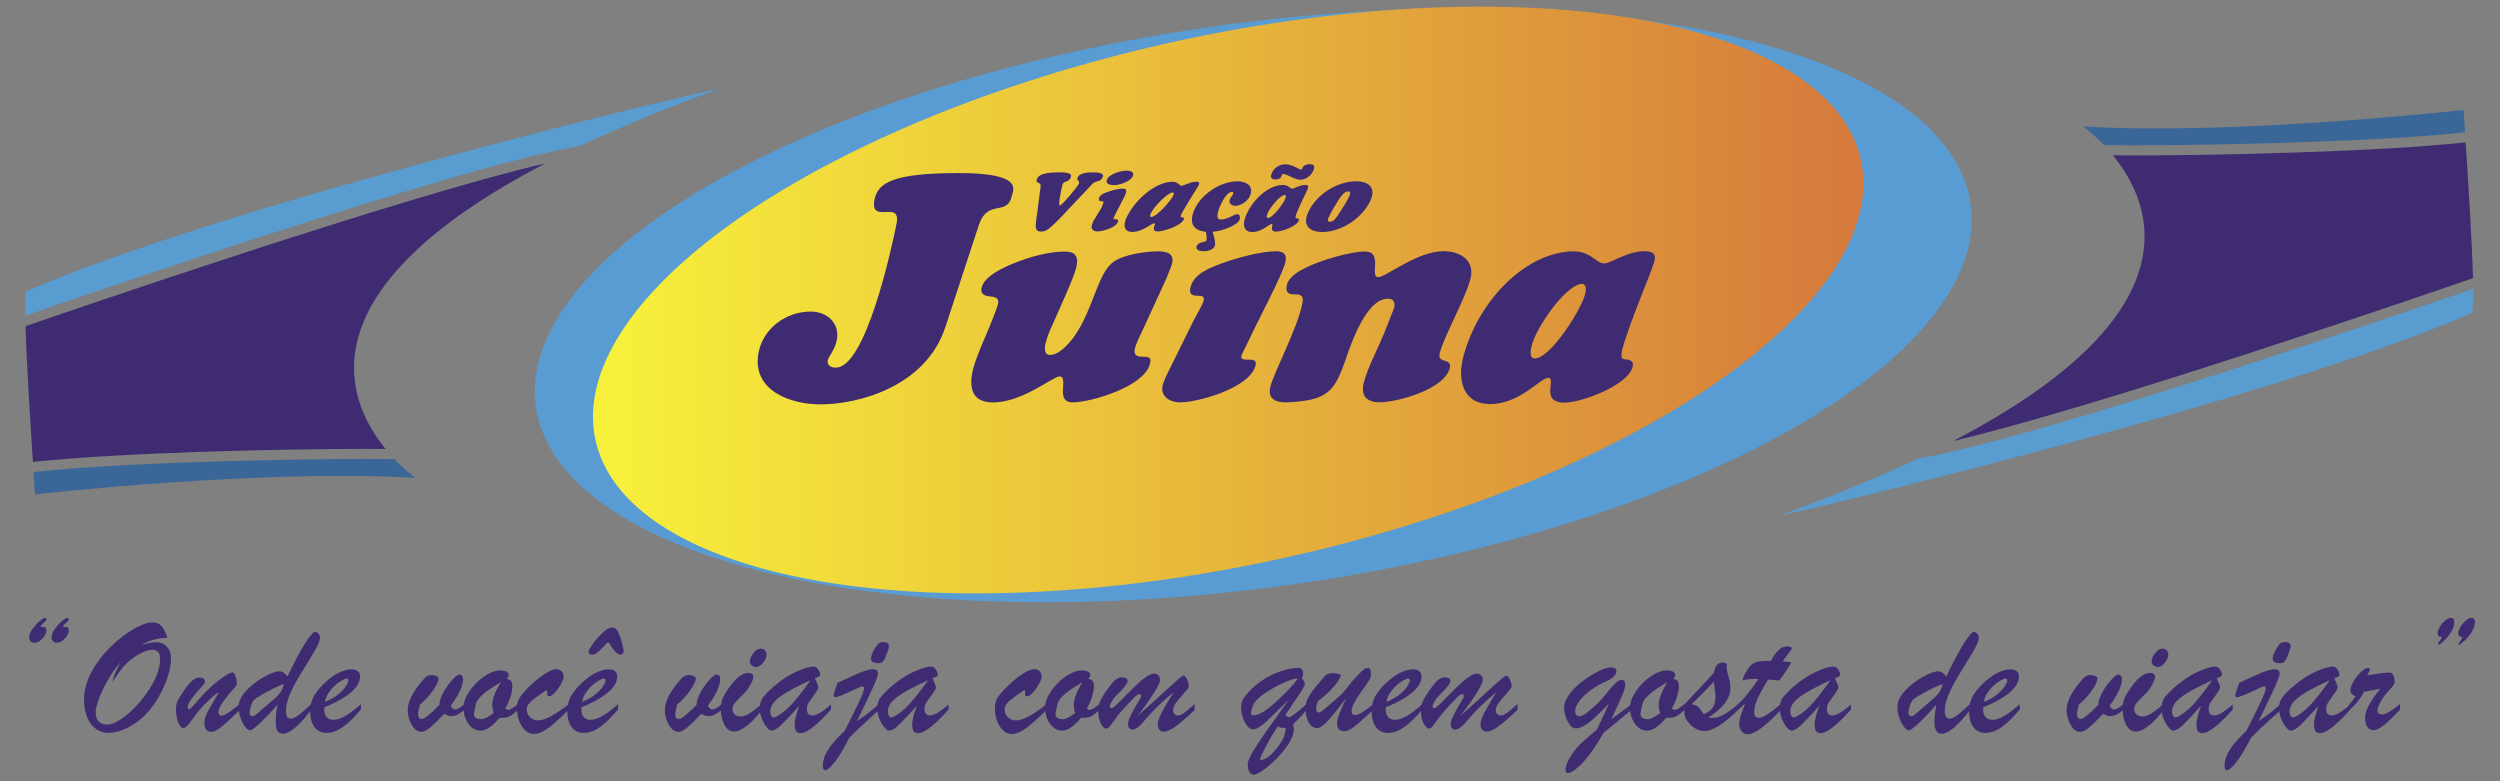 <svg xmlns="http://www.w3.org/2000/svg" id="Camada_1" viewBox="0 0 400 125"><rect x="0" y="0" width="400" height="125" fill="#808080" stroke="none"/><defs><linearGradient id="linear-gradient" x1="94.88" x2="298.14" y1="48" y2="48" gradientTransform="rotate(12.51 196.525 47.986)" gradientUnits="userSpaceOnUse"><stop offset="0" stop-color="#f8f23b"/><stop offset=".78" stop-color="#dd943b"/><stop offset="1" stop-color="#d5793c"/></linearGradient><style>.cls-2{fill:#3e2b71}.cls-4{fill:#589cd0}.cls-5{fill:#3b6698}</style></defs><ellipse cx="200.53" cy="48.86" rx="115.91" ry="45.08" style="fill:#589cd3" transform="rotate(-8.05 200.577 48.89)"/><ellipse cx="196.51" cy="48" rx="103.68" ry="42.22" style="fill:url(#linear-gradient)" transform="rotate(-12.51 196.53 47.994)"/><path d="M7.21 98.87c.15 0 .23.07.23.2s-.18.36-.55.68c-.26.26-.39.41-.39.47 0 .07.09.1.27.09.18-.01.33 0 .46.07.12.06.19.23.19.5 0 .37-.2.8-.61 1.26-.41.47-.85.7-1.34.7a.73.73 0 0 1-.58-.25.967.967 0 0 1-.21-.64c0-.37.16-.79.49-1.27.33-.48.7-.9 1.12-1.26.42-.36.73-.54.94-.54Zm3.6 0c.14 0 .21.07.21.2 0 .15-.18.38-.55.68-.25.25-.37.41-.37.47 0 .07.09.1.27.09.18-.01.33 0 .45.07.12.06.18.23.18.5 0 .37-.21.8-.62 1.26-.41.47-.85.7-1.32.7a.73.73 0 0 1-.58-.25c-.15-.17-.22-.38-.22-.64 0-.37.17-.79.5-1.28.33-.49.7-.91 1.12-1.26.42-.36.73-.54.94-.54Zm11.9 4.31c.24-.06.48-.12.73-.19.25-.06.5-.12.75-.16s.5-.07.74-.07c.52 0 .96.12 1.33.35.37.23.65.55.83.94.18.4.27.83.27 1.29 0 .72-.13 1.55-.39 2.48-.26.93-.64 1.88-1.13 2.84a17.7 17.7 0 0 1-1.73 2.73c-.9 1.16-1.98 2.09-3.25 2.8-1.26.71-2.42 1.06-3.47 1.06-.78 0-1.46-.21-2.05-.64-.59-.42-1.06-1.04-1.39-1.85-.33-.81-.5-1.76-.5-2.84 0-1.46.4-2.93 1.2-4.4.8-1.47 1.81-2.8 3.02-3.99 1.22-1.19 2.45-2.15 3.69-2.86 1.24-.72 2.25-1.08 3.02-1.08.63 0 1.12.19 1.46.58.34.39.66 1.02.95 1.88-.83.03-1.55.13-2.17.3-.62.17-1.25.44-1.91.8Zm-3.37 2.72c-.62.67-1.26 1.53-1.89 2.59s-1.15 2.09-1.55 3.11c-.39 1.02-.59 1.79-.59 2.33 0 1.33.62 1.99 1.86 1.99.87 0 1.98-.58 3.35-1.75s2.56-2.58 3.57-4.22c1.01-1.65 1.52-3.14 1.52-4.49 0-.99-.39-1.49-1.18-1.49-.61 0-1.35.24-2.22.72-.87.48-1.71 1.16-2.52 2.05-.29.32-.85 1.11-1.7 2.36.16-.84.61-1.9 1.34-3.2Zm17.98 4.37c-1.57 1.75-2.36 2.97-2.36 3.65 0 .38.16.58.47.58.26 0 .6-.14 1.01-.41.41-.27 1.06-.76 1.95-1.45v.92c-1.27 1.25-2.24 2.15-2.92 2.7s-1.23.83-1.66.83c-.73 0-1.1-.48-1.1-1.45 0-.29.04-.57.13-.84.09-.28.21-.56.37-.86.16-.3.39-.73.72-1.28.32-.56.69-1.19 1.11-1.89-.51.26-1.15.77-1.91 1.54-.5.48-.92.94-1.27 1.37-.35.43-.72.91-1.12 1.45-.4.53-.69.89-.87 1.07-.18.18-.37.27-.56.27-.29 0-.55-.3-.79-.9-.24-.6-.36-1.29-.36-2.09 0-.49.06-.87.17-1.15.11-.28.33-.67.66-1.18.62-.95 1.15-1.64 1.59-2.08.45-.44.87-.66 1.28-.66.29 0 .52.05.69.15.17.1.26.25.26.46 0 .09-.03.18-.08.28s-.11.19-.18.27c-.07.08-.21.24-.42.47-1.41 1.56-2.11 2.57-2.11 3.04 0 .26.08.39.25.39.11 0 .31-.17.62-.52.31-.34.7-.79 1.19-1.35s1.06-1.14 1.73-1.75c.66-.61 1.42-1.19 2.27-1.75.47-.33.87-.5 1.18-.5.14 0 .28.2.42.59.14.39.21.79.21 1.19 0 .2-.19.49-.58.9Z" class="cls-2"/><path d="M44.43 112.72c-.79.89-1.49 1.65-2.11 2.27-.62.62-1.12 1.09-1.51 1.4-.39.31-.65.46-.8.46-.23 0-.49-.19-.78-.56s-.54-.85-.74-1.43c-.21-.58-.31-1.17-.31-1.77 0-.87.42-1.74 1.26-2.62.84-.88 1.79-1.61 2.86-2.19 1.07-.58 1.87-.87 2.41-.87.44 0 .87.28 1.28.83.69-1.44 1.34-2.71 1.96-3.83s1.14-1.94 1.56-2.49c.42-.54.72-.82.9-.82.2 0 .38.1.54.29.16.19.25.41.25.65 0 .46-.34 1.26-1.02 2.39-.68 1.13-1.35 2.23-2.01 3.3-.66 1.07-1.23 2.13-1.7 3.17s-.71 2-.71 2.88c0 .8.26 1.2.78 1.2.31 0 .7-.18 1.18-.53.47-.35 1.15-.94 2.02-1.77v.98c-1.93 2.49-3.41 3.73-4.46 3.73-.42 0-.72-.16-.9-.48-.18-.32-.27-.8-.27-1.43 0-.86.11-1.78.32-2.77Zm.99-3.27c-.79.27-1.73.7-2.8 1.29-1.07.59-1.72 1-1.94 1.22-.2.18-.37.51-.52 1-.15.49-.23.86-.23 1.11 0 .15.04.28.13.37.09.1.2.15.33.15.12 0 .27-.05.43-.16.16-.11.42-.32.77-.63a141.207 141.207 0 0 1 1.7-1.46c.52-.44.9-.79 1.14-1.04s.45-.53.62-.84c.17-.31.29-.65.36-1.02Z" class="cls-2"/><path d="M51.88 113.17v.33c0 .53.13.94.39 1.23s.6.44 1.02.44.89-.1 1.36-.31c.47-.21.93-.48 1.4-.82.46-.34 1.03-.79 1.7-1.36v.82c-1.01 1.21-1.95 2.14-2.84 2.79s-1.78.97-2.69.97c-.79 0-1.42-.31-1.89-.92-.46-.62-.7-1.46-.7-2.53 0-.94.22-1.79.66-2.55.44-.76 1.15-1.57 2.14-2.42.68-.58 1.35-1.02 2.02-1.31.67-.29 1.27-.44 1.79-.44.42 0 .75.1 1 .29s.37.48.37.86c0 .56-.21 1.12-.63 1.68-.42.56-1.06 1.11-1.92 1.66s-1.92 1.08-3.18 1.59Zm.13-.87c.8-.31 1.49-.7 2.06-1.16s.99-.91 1.26-1.33c.27-.42.41-.73.41-.93s-.09-.31-.28-.31c-.16 0-.42.1-.78.31-.36.21-.73.47-1.1.8-.37.33-.7.72-1 1.16s-.49.93-.58 1.46Zm15.18.42-.24 1.12c-.04.14-.05.3-.05.48 0 .48.2.72.6.72s1.32-.75 2.8-2.25c0-.58.23-1.25.65-2.01.42-.76.89-1.42 1.41-1.99.51-.57.89-.86 1.14-.86.39 0 .59.26.59.78 0 .31-.08.69-.23 1.14-.15.45-.37.94-.67 1.46-.29.52-.66 1.06-1.08 1.61.22.4.45.6.68.6.2 0 .41-.07.65-.21.24-.14.53-.35.89-.64v.9c-.5.39-.89.66-1.18.8-.29.14-.66.21-1.12.21-.18 0-.5-.12-.96-.36-.91.96-1.65 1.68-2.22 2.16-.57.48-1.04.72-1.39.72-.62 0-1.14-.37-1.57-1.1-.43-.74-.65-1.55-.65-2.43 0-1.19.67-2.61 2.01-4.27.4-.5.72-.84.97-1.02.25-.18.52-.27.84-.27.27 0 .52.05.76.15.24.1.36.21.36.35 0 .45-.3 1.1-.9 1.96-.6.86-1.29 1.61-2.07 2.24Z" class="cls-2"/><path d="M82.9 112.66v.9c-.59.54-1.06.89-1.42 1.07-.36.18-.87.25-1.54.21-1.16 1.37-2.18 2.06-3.06 2.06-.5 0-.95-.17-1.37-.5-.41-.33-.74-.78-.98-1.35-.25-.57-.37-1.21-.37-1.91 0-.57.19-1.2.57-1.9.38-.7.87-1.34 1.47-1.95.6-.6 1.25-1.09 1.93-1.46.69-.37 1.32-.56 1.91-.56.42 0 .75.06.99.19s.36.31.36.54c0 .18-.1.38-.31.62.34.07.57.19.7.35.12.17.19.47.19.9s-.1.97-.3 1.62c-.2.65-.47 1.26-.82 1.83l.24.24h.2c.15 0 .3-.04.45-.11.15-.08.28-.16.39-.24.12-.08.37-.27.76-.57Zm-2.76-3.52c-.74.45-1.37.85-1.9 1.21-.53.36-.97.73-1.34 1.1s-.61.74-.74 1.12c-.22 1-.33 1.54-.33 1.62 0 .59.41.88 1.23.88.38 0 1.03-.33 1.93-.99a3.58 3.58 0 0 1-.23-1.2c0-.56.12-1.14.35-1.72.23-.58.58-1.26 1.03-2.01Z" class="cls-2"/><path d="M90.93 112.72v.9c-.95.94-1.73 1.66-2.34 2.18s-1.16.92-1.69 1.2c-.52.29-1.03.43-1.53.43s-.94-.19-1.35-.58c-.41-.39-.73-.9-.96-1.53-.23-.63-.35-1.3-.35-2 0-.61.13-1.15.4-1.62.27-.47.78-1.08 1.55-1.83.91-.89 1.76-1.58 2.54-2.07.78-.49 1.39-.73 1.84-.73.32 0 .59.11.82.33.22.22.33.5.33.84 0 .29-.15.69-.44 1.22s-.62.98-.99 1.37-.66.58-.87.58c-.23 0-.35-.12-.35-.37 0-.07.02-.14.02-.2v-.19c0-.11-.04-.17-.11-.18-.08-.01-.17.02-.27.1-.89.62-1.5 1.06-1.83 1.32-.33.25-.59.51-.78.77-.19.26-.29.53-.29.82 0 .53.17.95.51 1.28.34.33.78.5 1.32.5s1.24-.22 2.03-.65c.79-.43 1.72-1.06 2.79-1.89Z" class="cls-2"/><path d="M93.02 113.17v.33c0 .53.13.94.39 1.23s.6.44 1.02.44.89-.1 1.36-.31c.47-.21.93-.48 1.4-.82.46-.34 1.03-.79 1.7-1.36v.82c-1.01 1.21-1.95 2.14-2.84 2.79-.88.65-1.78.97-2.69.97-.79 0-1.42-.31-1.89-.92-.46-.62-.7-1.46-.7-2.53 0-.94.22-1.79.66-2.55.44-.76 1.15-1.57 2.14-2.42.68-.58 1.35-1.02 2.02-1.31s1.27-.44 1.79-.44c.42 0 .75.1 1 .29s.37.48.37.86c0 .56-.21 1.12-.63 1.68-.42.56-1.06 1.11-1.92 1.66-.86.55-1.92 1.08-3.18 1.59Zm.13-.87c.8-.31 1.49-.7 2.06-1.16s.99-.91 1.26-1.33c.27-.42.41-.73.41-.93s-.09-.31-.28-.31c-.16 0-.42.1-.78.31-.36.21-.73.47-1.1.8-.37.33-.7.72-1 1.16s-.49.93-.58 1.46Zm4.15-9.49c-.08 0-.19.07-.31.2s-.26.27-.38.4c-.8.9-1.41 1.35-1.83 1.35s-.6-.17-.6-.52c0-.2.24-.62.71-1.27s1-1.24 1.57-1.77c.58-.53 1.07-.8 1.48-.8s.74.25.98.76c.21.44.41 1 .59 1.69s.27 1.12.27 1.31c0 .13-.05.26-.14.39s-.21.19-.35.19c-.23 0-.5-.14-.8-.43-.3-.29-.6-.69-.9-1.21-.06-.19-.15-.28-.27-.28Zm11.03 9.91-.24 1.12c-.04.14-.05.3-.05.48 0 .48.2.72.6.72s1.32-.75 2.8-2.25c0-.58.23-1.25.65-2.01.42-.76.89-1.42 1.41-1.99.51-.57.89-.86 1.14-.86.39 0 .59.26.59.78 0 .31-.08.69-.23 1.14-.15.45-.37.94-.67 1.46-.29.52-.66 1.06-1.08 1.61.22.4.45.6.68.6.2 0 .41-.07.65-.21.24-.14.53-.35.89-.64v.9c-.5.39-.89.66-1.18.8-.29.14-.66.21-1.12.21-.18 0-.5-.12-.96-.36-.91.96-1.65 1.68-2.22 2.16-.57.48-1.04.72-1.39.72-.62 0-1.14-.37-1.57-1.1-.43-.74-.65-1.55-.65-2.43 0-1.19.67-2.61 2.01-4.27.4-.5.72-.84.97-1.02.25-.18.52-.27.84-.27.27 0 .52.05.76.15.24.1.36.21.36.35 0 .45-.3 1.1-.9 1.96-.6.86-1.29 1.61-2.07 2.24Z" class="cls-2"/><path d="M121.83 112.69v.98c-.87 1.12-1.67 1.96-2.42 2.52-.75.57-1.39.85-1.91.85-.73 0-1.28-.38-1.63-1.15-.36-.77-.54-1.61-.54-2.52 0-.35.04-.68.11-1s.16-.58.25-.78c.1-.2.28-.53.55-.96 1.27-1.97 2.43-2.96 3.48-2.96.54 0 .82.21.82.63 0 .29-.18.73-.53 1.34-.35.61-.67 1.04-.94 1.3-.78.75-1.28 1.27-1.52 1.57-.24.29-.35.63-.35 1 0 .32.12.59.36.8.24.21.55.32.94.32.42 0 .88-.15 1.38-.46.5-.31 1.16-.8 1.96-1.48Zm-.91-5.98c-.22 0-.43-.08-.64-.25a.8.8 0 0 1-.3-.64c0-.39.19-.83.56-1.31.37-.48.76-.72 1.16-.72.27 0 .49.08.67.25.18.17.27.4.27.72 0 .38-.18.81-.55 1.27-.37.46-.76.7-1.18.7Z" class="cls-2"/><path d="M123.28 110.3c1.36-1.23 2.67-2.15 3.95-2.74 1.28-.6 2.26-.9 2.96-.9.19 0 .36.08.52.23.16.16.29.34.38.54.09.21.14.36.14.46 0 .16-.06.28-.19.35-.12.08-.34.17-.66.27.06.14.14.33.24.55.1.22.17.4.23.54s.08.26.08.37c0 .21-.22.61-.65 1.2-.43.58-.74 1.01-.91 1.29-.17.28-.26.62-.26 1.02 0 .66.3.99.91.99s1.6-.58 2.93-1.75v.82c-2.26 2.51-3.87 3.76-4.84 3.76-.35 0-.6-.11-.74-.34-.15-.23-.22-.56-.22-1.01 0-.7.25-1.73.76-3.06-1.3 1.45-2.27 2.47-2.9 3.08-.63.61-1.16.92-1.57.92-.2 0-.44-.17-.74-.51-.29-.34-.56-.78-.78-1.32a4.24 4.24 0 0 1-.34-1.68c0-.42.04-.77.12-1.05.08-.28.24-.57.47-.86.23-.29.6-.68 1.11-1.16Zm6.41-1.47c-2.32 1.06-3.97 1.96-4.96 2.7-.99.74-1.48 1.5-1.48 2.29 0 .29.05.52.15.7.1.18.23.27.4.27.1 0 .27-.06.52-.19.94-.55 1.79-1.27 2.57-2.16.78-.89 1.71-2.09 2.8-3.62Zm3.95 1.47.37-1.06 2.48-1.12c1.47-.7 2.54-1.04 3.2-1.04.52 0 .78.24.78.71 0 .17-.07.44-.21.82s-.37.92-.7 1.63c-.33.7-.7 1.51-1.13 2.4-.43.9-.87 1.82-1.34 2.76.67-.46 1.26-.88 1.76-1.26.5-.39 1.09-.88 1.77-1.47l.03.95a86.39 86.39 0 0 0-4.76 4.42c-.88 1.72-1.66 3.02-2.34 3.89-.68.87-1.19 1.31-1.53 1.31-.24 0-.36-.24-.36-.71 0-.58.13-1.16.39-1.75.26-.58.66-1.2 1.19-1.85.54-.65 1.17-1.3 1.9-1.97 1.13-2.23 1.93-3.85 2.4-4.86s.7-1.67.7-1.99c0-.2-.09-.29-.28-.29-.1 0-.76.29-1.99.86-1.23.58-2 .86-2.3.86-.19 0-.28-.1-.28-.31 0-.13.08-.45.25-.94Zm8.58-6.93c0 .27-.1.64-.31 1.12-.22.65-.42 1.08-.6 1.3-.17.21-.44.32-.8.32-.77 0-1.15-.25-1.15-.76 0-.4.24-.98.71-1.73.25-.4.45-.65.6-.74.15-.09.4-.14.74-.14.54 0 .8.21.8.63Z" class="cls-2"/><path d="M142.09 110.3c1.36-1.23 2.67-2.15 3.95-2.74 1.28-.6 2.26-.9 2.96-.9.19 0 .36.08.52.23.16.16.29.34.38.54.09.21.14.36.14.46 0 .16-.06.28-.19.35-.12.08-.34.17-.66.27.06.14.14.33.24.55.1.22.17.4.23.54s.08.26.08.37c0 .21-.22.61-.65 1.2-.43.58-.74 1.01-.91 1.29-.17.28-.26.62-.26 1.02 0 .66.3.99.91.99s1.6-.58 2.93-1.75v.82c-2.26 2.51-3.87 3.76-4.84 3.76-.35 0-.6-.11-.74-.34-.15-.23-.22-.56-.22-1.01 0-.7.25-1.73.76-3.06-1.3 1.45-2.27 2.47-2.9 3.08-.63.61-1.16.92-1.57.92-.2 0-.44-.17-.74-.51-.29-.34-.56-.78-.78-1.32a4.24 4.24 0 0 1-.34-1.68c0-.42.04-.77.12-1.05.08-.28.24-.57.47-.86.23-.29.6-.68 1.11-1.16Zm6.41-1.47c-2.32 1.06-3.97 1.96-4.96 2.7-.99.74-1.48 1.5-1.48 2.29 0 .29.05.52.15.7.1.18.23.27.4.27.1 0 .27-.06.52-.19.94-.55 1.79-1.27 2.57-2.16.78-.89 1.71-2.09 2.8-3.62Zm18.9 3.89v.9c-.95.94-1.73 1.66-2.34 2.18s-1.16.92-1.69 1.2c-.52.29-1.03.43-1.53.43s-.94-.19-1.35-.58c-.41-.39-.73-.9-.96-1.53-.23-.63-.35-1.3-.35-2 0-.61.13-1.15.4-1.62.27-.47.78-1.08 1.55-1.83.91-.89 1.76-1.58 2.54-2.07.78-.49 1.39-.73 1.84-.73.32 0 .59.11.82.33.22.22.33.5.33.84 0 .29-.15.69-.44 1.22-.29.53-.62.98-.99 1.37s-.66.58-.87.58c-.23 0-.35-.12-.35-.37 0-.07.02-.14.02-.2v-.19c0-.11-.04-.17-.11-.18-.08-.01-.17.02-.27.1-.89.62-1.5 1.06-1.83 1.32-.33.25-.59.51-.78.77-.19.26-.29.53-.29.82 0 .53.17.95.51 1.28.34.33.78.5 1.32.5s1.24-.22 2.03-.65c.79-.43 1.72-1.06 2.79-1.89Z" class="cls-2"/><path d="M175.95 112.66v.9c-.59.54-1.06.89-1.42 1.07-.36.18-.87.25-1.54.21-1.16 1.37-2.18 2.06-3.06 2.06-.5 0-.95-.17-1.37-.5-.41-.33-.74-.78-.98-1.35-.25-.57-.37-1.21-.37-1.91 0-.57.19-1.2.57-1.9.38-.7.87-1.34 1.47-1.95.6-.6 1.25-1.09 1.93-1.46.69-.37 1.32-.56 1.91-.56.42 0 .75.06.99.19s.36.31.36.54c0 .18-.1.38-.31.62.34.07.57.19.7.35.12.17.19.47.19.9s-.1.97-.3 1.62c-.2.65-.47 1.26-.82 1.83l.24.24h.2c.15 0 .3-.04.45-.11.15-.08.28-.16.39-.24.12-.08.37-.27.76-.57Zm-2.76-3.52c-.74.45-1.37.85-1.9 1.21-.53.36-.97.73-1.34 1.1s-.61.74-.74 1.12c-.22 1-.33 1.54-.33 1.62 0 .59.41.88 1.23.88.38 0 1.03-.33 1.93-.99a3.58 3.58 0 0 1-.23-1.2c0-.56.12-1.14.35-1.72.23-.58.58-1.26 1.03-2.01Z" class="cls-2"/><path d="M182.04 114.52c1.23-1.09 2.29-2.04 3.17-2.84.88-.81 1.58-1.44 2.08-1.91.5-.46.95-.86 1.33-1.18.38-.32.63-.48.74-.48.21 0 .4.2.59.64.19.43.28.78.28 1.04 0 .17-.28.57-.85 1.2s-.99 1.13-1.27 1.51-.42.77-.42 1.18c0 .24.08.43.24.58.16.15.35.22.58.22.26 0 .57-.13.93-.4.36-.27.93-.74 1.71-1.43v.95c-.78.73-1.48 1.36-2.11 1.89-.63.53-1.18.93-1.65 1.19s-.86.39-1.17.39c-.28 0-.51-.11-.7-.31-.19-.21-.28-.47-.28-.78s.05-.61.16-.92c.11-.31.27-.68.5-1.11.22-.43.52-.94.88-1.55s.7-1.15 1-1.65c-.91.74-1.72 1.45-2.42 2.14-.71.69-1.28 1.29-1.73 1.8-.45.51-.8.92-1.06 1.21-.5.55-.96.83-1.39.83-.46 0-.7-.33-.7-.99 0-.27.17-.75.52-1.44s.84-1.57 1.49-2.64c.05-.07.08-.18.08-.33 0-.18-.09-.27-.27-.27-.2 0-.48.19-.85.56s-1.09 1.14-2.15 2.32c-.29.33-.63.76-1 1.29s-.64.89-.8 1.06c-.16.18-.32.27-.48.27-.32 0-.62-.29-.9-.86-.28-.57-.41-1.24-.41-1.99 0-.55.09-1.03.27-1.43.18-.4.47-.9.85-1.5.6-.87 1.09-1.48 1.47-1.85.38-.37.78-.56 1.2-.56.26 0 .48.05.66.15.18.1.27.24.27.42 0 .19-.16.5-.49.92s-.74.87-1.24 1.32c-.27.26-.52.58-.76.96s-.36.65-.36.82c0 .24.09.36.28.36.15 0 .54-.31 1.15-.94.62-.62 1.29-1.3 2.03-2.04.74-.74 1.42-1.35 2.05-1.83.63-.49 1.16-.73 1.6-.73.27 0 .49.1.66.3s.26.45.26.74c0 .2-.13.55-.4 1.06s-.66 1.15-1.17 1.9c-.51.75-1.18 1.67-1.99 2.74Zm26.46-6.69c0 .24-.06.45-.19.63.04.07.11.18.19.33.08.15.15.27.2.37.05.1.07.2.07.29 0 .13-.11.37-.32.73-.21.36-.6.95-1.16 1.78-.56.83-1.11 1.64-1.65 2.46l.64.4c1.07-.68 2-1.42 2.78-2.22v.96c-.7.86-1.42 1.62-2.15 2.3.07.37.11.61.11.71 0 .89-.42 1.91-1.27 3.05-.85 1.14-1.81 2.15-2.88 3.02-1.07.87-1.82 1.3-2.24 1.3-.66 0-.99-.58-.99-1.75 0-.36.26-.98.78-1.86s1.25-2 2.19-3.34c.95-1.34 2.15-3.02 3.6-5.03-1.75 1.71-2.84 2.78-3.29 3.2-.44.42-.87.78-1.3 1.08-.42.3-.81.45-1.14.45s-.66-.19-.95-.58c-.29-.38-.53-.84-.7-1.36s-.26-.99-.26-1.38c0-.46.06-.85.17-1.15.11-.3.33-.65.66-1.04.73-.92 1.61-1.71 2.63-2.37 1.02-.66 2.04-1.15 3.06-1.47 1.02-.32 1.9-.48 2.64-.48.51 0 .76.32.76.96Zm-7.94 6.61c.37 0 .84-.15 1.39-.45s1.14-.75 1.79-1.32c.78-.7 1.47-1.35 2.05-1.95.58-.59 1.02-1.07 1.32-1.43s.44-.57.44-.62c0-.08-.04-.12-.11-.12-.29 0-.87.19-1.77.57-.89.38-1.8.86-2.73 1.43s-1.63 1.14-2.11 1.71c-.19.22-.35.55-.48.97-.13.42-.2.7-.2.84 0 .26.14.39.41.39Zm3.91 1.75c-.64.94-1.28 2-1.91 3.19-.63 1.19-.94 1.88-.94 2.07 0 .12.06.18.19.16.13-.02.33-.09.61-.21.58-.26 1.24-.87 1.99-1.83.51-.67.84-1.22 1-1.65.16-.43.27-.93.33-1.48-.54.09-.96 0-1.27-.24Z" class="cls-2"/><path d="M215.32 111.78c-1.29 1.71-2.28 2.93-2.95 3.65-.67.72-1.22 1.08-1.65 1.08-.34 0-.65-.14-.94-.42-.29-.28-.51-.66-.66-1.14-.16-.48-.23-.99-.23-1.53 0-.36.03-.68.1-.96.07-.29.19-.6.38-.94.19-.34.43-.72.74-1.12.31-.4.68-.86 1.13-1.36.27-.31.49-.58.68-.79.18-.21.36-.36.54-.43.17-.08.46-.11.85-.11.29 0 .56.04.82.11.26.08.39.15.39.23 0 .16-.13.45-.39.87s-.69.93-1.27 1.53c-.58.6-1.26 1.19-2.03 1.77-.17.53-.25.93-.25 1.2 0 .38.15.58.44.58.11 0 .29-.09.54-.27.25-.18.67-.54 1.26-1.06s1.13-.98 1.6-1.39c.35-.3.75-.76 1.21-1.36.46-.6.83-1.05 1.12-1.36.66-.7 1.11-1.15 1.35-1.36s.47-.31.7-.31.36.07.43.2c.08.13.11.41.11.82 0 .19-.02.34-.05.46s-.11.27-.22.45-.34.52-.68 1.01-.74 1.07-1.2 1.74c-.25.36-.47.75-.66 1.17-.19.42-.28.74-.28.96 0 .46.18.7.55.7.3 0 .66-.12 1.06-.37s1.02-.7 1.85-1.35v.9c-1.04.96-1.82 1.66-2.32 2.1-.5.44-.93.77-1.3.99-.37.22-.71.33-1.04.33-.75 0-1.12-.45-1.12-1.34 0-.34.11-.8.33-1.37s.58-1.41 1.08-2.5Z" class="cls-2"/><path d="M221.71 113.17v.33c0 .53.13.94.39 1.23s.6.44 1.02.44.89-.1 1.36-.31c.47-.21.93-.48 1.4-.82.46-.34 1.03-.79 1.7-1.36v.82c-1.01 1.21-1.95 2.14-2.84 2.79s-1.78.97-2.69.97c-.79 0-1.42-.31-1.89-.92-.46-.62-.7-1.46-.7-2.53 0-.94.22-1.79.66-2.55.44-.76 1.15-1.57 2.14-2.42.68-.58 1.35-1.02 2.02-1.31s1.27-.44 1.79-.44c.42 0 .75.1 1 .29s.37.48.37.86c0 .56-.21 1.12-.63 1.68-.42.56-1.06 1.11-1.92 1.66s-1.92 1.08-3.18 1.59Zm.13-.87c.8-.31 1.49-.7 2.06-1.16s.99-.91 1.26-1.33c.27-.42.41-.73.41-.93s-.09-.31-.28-.31c-.16 0-.42.1-.78.31-.36.21-.73.47-1.1.8-.37.33-.7.72-1 1.16s-.49.93-.58 1.46Z" class="cls-2"/><path d="M233.68 114.52c1.23-1.09 2.29-2.04 3.17-2.84.88-.81 1.58-1.44 2.08-1.91.5-.46.95-.86 1.33-1.18.38-.32.63-.48.74-.48.21 0 .4.2.59.64.19.43.28.78.28 1.04 0 .17-.28.57-.85 1.2s-.99 1.13-1.27 1.51-.42.77-.42 1.18c0 .24.08.43.24.58.16.15.35.22.58.22.26 0 .57-.13.93-.4.36-.27.93-.74 1.71-1.43v.95c-.78.73-1.48 1.36-2.11 1.89-.63.53-1.18.93-1.65 1.19s-.86.39-1.17.39c-.28 0-.51-.11-.7-.31-.19-.21-.28-.47-.28-.78s.05-.61.16-.92c.11-.31.27-.68.5-1.11s.52-.94.88-1.55.7-1.15 1-1.65c-.91.74-1.72 1.45-2.42 2.14-.71.69-1.28 1.29-1.73 1.8-.45.51-.8.92-1.06 1.21-.5.55-.96.83-1.39.83-.46 0-.7-.33-.7-.99 0-.27.17-.75.52-1.44s.84-1.57 1.49-2.64c.05-.07.08-.18.08-.33 0-.18-.09-.27-.27-.27-.2 0-.48.19-.85.56s-1.09 1.14-2.15 2.32c-.29.33-.63.76-1 1.29s-.64.89-.8 1.06c-.16.18-.32.27-.48.27-.32 0-.62-.29-.9-.86-.28-.57-.41-1.24-.41-1.99 0-.55.09-1.03.27-1.43.18-.4.47-.9.85-1.5.6-.87 1.09-1.48 1.47-1.85.38-.37.78-.56 1.2-.56.26 0 .48.05.66.15.18.1.27.24.27.42 0 .19-.16.5-.49.92s-.74.87-1.24 1.32c-.27.26-.52.58-.76.96s-.36.65-.36.82c0 .24.09.36.28.36.15 0 .54-.31 1.15-.94.62-.62 1.29-1.3 2.03-2.04.74-.74 1.42-1.35 2.05-1.83.63-.49 1.16-.73 1.6-.73.27 0 .49.1.66.3s.26.45.26.74c0 .2-.13.55-.4 1.06s-.66 1.15-1.17 1.9c-.51.75-1.18 1.67-1.99 2.74Zm27.35-.93-4.44 3.65c-1.25 2.16-2.39 3.77-3.41 4.84-1.03 1.07-1.79 1.6-2.29 1.6-.27 0-.4-.17-.4-.49 0-.64.33-1.46.98-2.46.26-.39.56-.78.89-1.15.33-.37.65-.7.95-.97.3-.27.69-.61 1.18-1.02.49-.41.83-.68 1-.84.89-1.82 1.53-3.21 1.93-4.18-.84.89-1.57 1.62-2.19 2.19-.62.57-1.2 1.01-1.72 1.32-.52.31-.99.46-1.41.46-.46 0-.87-.36-1.26-1.09-.38-.73-.58-1.47-.58-2.24 0-.36.08-.73.25-1.12.17-.39.42-.81.78-1.26.35-.45.8-.9 1.34-1.37s1.18-.93 1.91-1.37c1.38-.87 2.46-1.3 3.23-1.3.57 0 .86.21.86.63 0 .58-.62 1.15-1.86 1.7-.76.33-1.51.77-2.25 1.31-.75.54-1.35 1.12-1.81 1.73-.46.61-.69 1.16-.69 1.65 0 .24.06.43.17.58.12.14.27.21.46.21.31 0 .67-.14 1.07-.43s.99-.79 1.78-1.51c.36-.33.83-.86 1.43-1.6.59-.74 1.08-1.3 1.47-1.69s.74-.58 1.05-.58c.18 0 .32.06.43.17.11.11.17.27.17.49 0 .41-.16 1.01-.49 1.79-.33.78-.91 2.06-1.76 3.83l3.24-2.36v.87Z" class="cls-2"/><path d="M269.54 112.66v.9c-.59.54-1.06.89-1.42 1.07-.36.18-.87.25-1.54.21-1.16 1.37-2.18 2.06-3.06 2.06-.5 0-.96-.17-1.37-.5-.41-.33-.74-.78-.98-1.35-.25-.57-.37-1.21-.37-1.91 0-.57.19-1.2.57-1.9.38-.7.87-1.34 1.47-1.95.6-.6 1.25-1.09 1.93-1.46.69-.37 1.32-.56 1.91-.56.42 0 .75.06.99.19s.36.31.36.54c0 .18-.1.38-.31.62.34.07.57.19.7.35s.19.47.19.9-.1.97-.3 1.62c-.2.65-.47 1.26-.82 1.83l.24.24h.2c.15 0 .3-.04.45-.11s.28-.16.4-.24c.12-.08.37-.27.76-.57Zm-2.76-3.52c-.74.45-1.37.85-1.9 1.21-.53.36-.97.73-1.34 1.1-.37.37-.61.74-.74 1.12-.22 1-.33 1.54-.33 1.62 0 .59.41.88 1.23.88.38 0 1.03-.33 1.93-.99a3.58 3.58 0 0 1-.23-1.2c0-.56.12-1.14.35-1.72.23-.58.58-1.26 1.03-2.01Z" class="cls-2"/><path d="M269.46 113.07v-.32c2.3-2.43 3.89-4.13 4.75-5.1.2-1.1.67-1.65 1.42-1.65.19 0 .39.05.6.16l.08.25c-.04.11-.05.26-.05.46 0 .17.06.48.19.94s.23.85.3 1.16c.07.31.11.66.11 1.06 0 .59-.13 1.15-.4 1.69s-.66 1.06-1.16 1.55-1.16 1-1.97 1.52c.32.05.58.08.76.08.37 0 .76-.09 1.18-.27.42-.18.86-.43 1.3-.74s.96-.71 1.55-1.2v.9c-1.14 1.12-2.16 1.96-3.06 2.54-.9.58-1.68.86-2.33.86-.84 0-1.62-.36-2.33-1.07-.42-.43-.68-.84-.78-1.23-.1-.39-.15-.92-.15-1.59Zm4.99-2.05-.24-1.95c-.55.62-1.74 1.82-3.55 3.6.54.12.9.27 1.1.47.2.2.47.58.83 1.14.61-.25 1.07-.59 1.4-1.02.33-.43.49-1.02.49-1.77v-.24c0-.07-.01-.14-.02-.21Z" class="cls-2"/><path d="M282.76 105.75h.58c.47-.85.9-1.45 1.29-1.8.38-.35.82-.53 1.31-.53s.74.11.74.33c0 .11-.19.4-.58.87-.38.47-.67.87-.87 1.19.3.04.57.07.81.09.24.03.42.05.56.07-.51.95-1.15 1.91-1.91 2.9-.25-.02-.46-.03-.63-.05s-.34-.03-.52-.04c-.17-.01-.39-.03-.64-.05-.48.78-.89 1.47-1.21 2.08-.33.61-.58 1.17-.75 1.68-.17.51-.26.99-.26 1.45 0 .62.25.92.74.92.34 0 .78-.18 1.33-.54.55-.36 1.28-.92 2.2-1.67v.9c-2.41 2.61-4.19 3.92-5.34 3.92-.4 0-.72-.16-.97-.47-.25-.31-.37-.71-.37-1.2 0-.33.07-.72.21-1.18s.39-1.14.74-2.06c-.12.11-.24.21-.35.31s-.21.2-.31.28c-.09.09-.19.17-.3.27l-.32.29v-.92c.94-.78 2.07-2.16 3.4-4.14-.13 0-.26-.02-.37-.02h-.41c-.53 0-.92.04-1.18.11-.11.03-.21.06-.3.09s-.16.05-.19.05-.05-.03-.05-.08c0-.29.18-.74.55-1.32.29-.5.57-.87.84-1.11s.58-.4.96-.49c.38-.08.91-.13 1.6-.13Z" class="cls-2"/><path d="M286.48 110.3c1.36-1.23 2.67-2.15 3.95-2.74 1.28-.6 2.26-.9 2.96-.9.19 0 .36.08.52.23.16.16.29.34.38.54.09.21.14.36.14.46 0 .16-.06.28-.19.35-.13.08-.34.17-.66.27.06.14.14.33.24.55.1.22.17.4.23.54s.08.26.08.37c0 .21-.22.61-.65 1.2-.43.58-.74 1.01-.91 1.29-.17.28-.26.62-.26 1.02 0 .66.3.99.91.99s1.6-.58 2.93-1.75v.82c-2.26 2.51-3.87 3.76-4.84 3.76-.35 0-.6-.11-.74-.34-.15-.23-.22-.56-.22-1.01 0-.7.25-1.73.76-3.06-1.3 1.45-2.27 2.47-2.9 3.08-.63.61-1.16.92-1.57.92-.2 0-.44-.17-.74-.51-.29-.34-.56-.78-.78-1.32a4.24 4.24 0 0 1-.34-1.68c0-.42.04-.77.12-1.05.08-.28.24-.57.47-.86s.6-.68 1.11-1.16Zm6.41-1.47c-2.32 1.06-3.97 1.96-4.96 2.7-.99.74-1.48 1.5-1.48 2.29 0 .29.05.52.15.7.1.18.23.27.4.27.1 0 .27-.06.52-.19.94-.55 1.79-1.27 2.57-2.16.78-.89 1.71-2.09 2.8-3.62Zm16.95 3.89c-.79.89-1.49 1.65-2.11 2.27-.62.62-1.12 1.09-1.51 1.4-.39.31-.65.46-.8.46-.23 0-.49-.19-.78-.56s-.54-.85-.74-1.43c-.21-.58-.31-1.17-.31-1.77 0-.87.42-1.74 1.26-2.62.84-.88 1.79-1.61 2.86-2.19 1.07-.58 1.87-.87 2.41-.87.44 0 .87.28 1.28.83.69-1.44 1.34-2.71 1.96-3.83.62-1.12 1.14-1.94 1.56-2.49.42-.54.72-.82.9-.82.2 0 .38.1.54.29.16.19.25.41.25.65 0 .46-.34 1.26-1.02 2.39s-1.35 2.23-2.01 3.3c-.66 1.07-1.23 2.13-1.7 3.17s-.71 2-.71 2.88c0 .8.26 1.2.78 1.2.31 0 .7-.18 1.18-.53.47-.35 1.15-.94 2.02-1.77v.98c-1.93 2.49-3.41 3.73-4.46 3.73-.42 0-.72-.16-.9-.48-.18-.32-.27-.8-.27-1.43 0-.86.11-1.78.32-2.77Zm.99-3.27c-.79.27-1.73.7-2.8 1.29-1.07.59-1.72 1-1.94 1.22-.2.18-.37.51-.52 1-.15.49-.23.86-.23 1.11 0 .15.04.28.13.37.09.1.2.15.33.15s.27-.05.43-.16c.16-.11.42-.32.77-.63a141.207 141.207 0 0 1 1.7-1.46c.52-.44.9-.79 1.14-1.04.24-.25.45-.53.62-.84.17-.31.29-.65.36-1.02Z" class="cls-2"/><path d="M317.3 113.17v.33c0 .53.13.94.39 1.23s.6.44 1.02.44.89-.1 1.36-.31c.47-.21.93-.48 1.4-.82.46-.34 1.03-.79 1.7-1.36v.82c-1.01 1.21-1.95 2.14-2.84 2.79-.88.65-1.78.97-2.69.97-.79 0-1.42-.31-1.89-.92-.46-.62-.7-1.46-.7-2.53 0-.94.22-1.79.66-2.55.44-.76 1.15-1.57 2.14-2.42.68-.58 1.35-1.02 2.02-1.31.67-.29 1.27-.44 1.79-.44.42 0 .75.1 1 .29.25.19.37.48.37.86 0 .56-.21 1.12-.63 1.68-.42.56-1.06 1.11-1.92 1.66s-1.92 1.08-3.18 1.59Zm.13-.87c.8-.31 1.49-.7 2.06-1.16.57-.46.99-.91 1.26-1.33.27-.42.41-.73.41-.93s-.09-.31-.28-.31c-.16 0-.42.1-.78.31s-.73.47-1.1.8c-.37.33-.7.72-1 1.16s-.49.93-.58 1.46Zm15.18.42-.24 1.12c-.04.14-.05.3-.05.48 0 .48.2.72.6.72s1.32-.75 2.8-2.25c0-.58.23-1.25.65-2.01.42-.76.89-1.42 1.41-1.99.51-.57.89-.86 1.14-.86.39 0 .59.26.59.78 0 .31-.08.69-.23 1.14s-.37.94-.67 1.46c-.29.52-.66 1.06-1.08 1.61.22.4.45.6.68.6.2 0 .41-.07.65-.21.24-.14.53-.35.89-.64v.9c-.5.39-.89.66-1.18.8-.29.14-.66.21-1.12.21-.18 0-.5-.12-.96-.36-.91.96-1.65 1.68-2.22 2.16s-1.04.72-1.39.72c-.62 0-1.14-.37-1.57-1.1-.43-.74-.65-1.55-.65-2.43 0-1.19.67-2.61 2.01-4.27.4-.5.72-.84.97-1.02.25-.18.52-.27.84-.27.27 0 .52.05.76.15.24.1.36.21.36.35 0 .45-.3 1.1-.9 1.96-.6.86-1.29 1.61-2.07 2.24Z" class="cls-2"/><path d="M346.11 112.69v.98c-.87 1.12-1.67 1.96-2.42 2.52-.75.57-1.39.85-1.91.85-.73 0-1.28-.38-1.63-1.15-.36-.77-.54-1.61-.54-2.52 0-.35.04-.68.11-1 .07-.32.16-.58.25-.78.1-.2.28-.53.55-.96 1.27-1.97 2.43-2.96 3.48-2.96.54 0 .82.21.82.63 0 .29-.18.73-.53 1.34-.35.61-.67 1.04-.94 1.3-.78.75-1.28 1.27-1.52 1.57-.24.29-.35.63-.35 1 0 .32.12.59.36.8s.55.32.94.32c.42 0 .88-.15 1.39-.46.5-.31 1.16-.8 1.96-1.48Zm-.91-5.98c-.22 0-.43-.08-.64-.25a.8.8 0 0 1-.3-.64c0-.39.19-.83.56-1.31.37-.48.76-.72 1.16-.72.27 0 .49.08.67.25.18.17.27.4.27.72 0 .38-.18.81-.55 1.27-.37.46-.76.7-1.18.7Z" class="cls-2"/><path d="M347.56 110.3c1.36-1.23 2.67-2.15 3.95-2.74 1.28-.6 2.26-.9 2.96-.9.19 0 .36.08.52.23.16.16.29.34.38.54.09.21.14.36.14.46 0 .16-.06.28-.19.35-.13.08-.34.17-.66.27.06.14.14.33.24.55.1.22.17.4.23.54s.08.26.08.37c0 .21-.22.61-.65 1.2-.43.58-.74 1.01-.91 1.29-.17.28-.26.62-.26 1.02 0 .66.3.99.91.99s1.6-.58 2.93-1.75v.82c-2.26 2.51-3.87 3.76-4.84 3.76-.35 0-.6-.11-.74-.34-.15-.23-.22-.56-.22-1.01 0-.7.25-1.73.76-3.06-1.3 1.45-2.27 2.47-2.9 3.08-.63.61-1.16.92-1.57.92-.2 0-.44-.17-.74-.51-.29-.34-.56-.78-.78-1.32a4.24 4.24 0 0 1-.34-1.68c0-.42.04-.77.12-1.05.08-.28.24-.57.47-.86s.6-.68 1.11-1.16Zm6.41-1.47c-2.32 1.06-3.97 1.96-4.96 2.7-.99.74-1.48 1.5-1.48 2.29 0 .29.05.52.15.7.1.18.23.27.4.27.1 0 .27-.06.52-.19.94-.55 1.79-1.27 2.57-2.16.78-.89 1.71-2.09 2.8-3.62Zm3.94 1.47.37-1.06 2.48-1.12c1.47-.7 2.54-1.04 3.2-1.04.52 0 .78.24.78.71 0 .17-.07.44-.21.82-.14.38-.37.92-.7 1.63-.33.7-.7 1.51-1.13 2.4-.43.9-.87 1.82-1.34 2.76.67-.46 1.26-.88 1.76-1.26.5-.39 1.1-.88 1.77-1.47l.03.95a86.39 86.39 0 0 0-4.76 4.42c-.88 1.72-1.66 3.02-2.34 3.89-.68.87-1.19 1.31-1.53 1.31-.24 0-.36-.24-.36-.71 0-.58.13-1.16.39-1.75.26-.58.66-1.2 1.19-1.85.54-.65 1.17-1.3 1.9-1.97 1.13-2.23 1.93-3.85 2.4-4.86s.7-1.67.7-1.99c0-.2-.09-.29-.28-.29-.1 0-.76.29-1.99.86s-2 .86-2.3.86c-.19 0-.28-.1-.28-.31 0-.13.08-.45.25-.94Zm8.58-6.93c0 .27-.1.64-.31 1.12-.22.65-.42 1.08-.6 1.3-.17.21-.44.32-.8.32-.77 0-1.15-.25-1.15-.76 0-.4.24-.98.71-1.73.25-.4.45-.65.6-.74s.4-.14.74-.14c.54 0 .8.21.8.63Z" class="cls-2"/><path d="M366.37 110.3c1.36-1.23 2.67-2.15 3.95-2.74 1.28-.6 2.26-.9 2.96-.9.19 0 .36.08.52.23.16.16.29.34.38.54.09.21.14.36.14.46 0 .16-.06.28-.19.35-.13.08-.34.17-.66.27.06.14.14.33.24.55.1.22.17.4.23.54s.08.26.08.37c0 .21-.22.61-.65 1.2-.43.58-.74 1.01-.91 1.29-.17.28-.26.62-.26 1.02 0 .66.3.99.91.99s1.6-.58 2.93-1.75v.82c-2.26 2.51-3.87 3.76-4.84 3.76-.35 0-.6-.11-.74-.34-.15-.23-.22-.56-.22-1.01 0-.7.25-1.73.76-3.06-1.3 1.45-2.27 2.47-2.9 3.08-.63.61-1.16.92-1.57.92-.2 0-.44-.17-.74-.51-.29-.34-.56-.78-.78-1.32a4.24 4.24 0 0 1-.34-1.68c0-.42.04-.77.12-1.05.08-.28.24-.57.47-.86s.6-.68 1.11-1.16Zm6.41-1.47c-2.32 1.06-3.97 1.96-4.96 2.7-.99.74-1.48 1.5-1.48 2.29 0 .29.05.52.15.7.1.18.23.27.4.27.1 0 .27-.06.52-.19.94-.55 1.79-1.27 2.57-2.16.78-.89 1.71-2.09 2.8-3.62Z" class="cls-2"/><path d="M375.79 113.72v-.87c.48-.57.85-1.06 1.1-1.46-.29-.1-.49-.22-.62-.36-.13-.14-.19-.36-.19-.64 0-.32.13-.73.4-1.22s.6-.95.99-1.38c.39-.43.75-.7 1.07-.83.12-.06.25-.09.36-.09.18 0 .27.08.27.25 0 .15-.14.46-.41.92 1.84-.29 3-.43 3.48-.43.19 0 .32.02.39.05.15.08.28.27.37.56.1.29.15.59.15.88 0 .19-.08.39-.25.61-.16.22-.45.54-.85.96-.47.51-.87 1.06-1.19 1.66-.32.6-.48 1.05-.48 1.35 0 .42.26.63.78.63.54 0 1.49-.55 2.84-1.66v.9c-.74.78-1.35 1.39-1.83 1.83-.48.45-.93.8-1.34 1.06s-.78.39-1.1.39c-.37 0-.69-.17-.94-.52s-.37-.84-.37-1.49c0-.38.1-.82.29-1.31.2-.49.48-1.02.86-1.6s.81-1.15 1.28-1.72c-.25.05-.53.11-.84.17-.31.06-.64.12-.99.18s-.62.11-.8.15c-.55 1.11-1.36 2.11-2.41 3.01Zm14.89-11.75c0-.05-.04-.08-.11-.08-.37 0-.55-.18-.55-.55 0-.29.12-.64.35-1.03.23-.39.52-.73.86-1.02.34-.29.64-.43.91-.43.37 0 .55.24.55.72s-.17 1-.52 1.55-.74 1.03-1.18 1.43c-.44.41-.71.61-.83.61-.05 0-.08-.03-.08-.08 0-.15.09-.33.28-.55.21-.27.32-.46.32-.58Zm3.27 0c0-.05-.03-.08-.08-.08-.37 0-.55-.18-.55-.55 0-.29.12-.64.35-1.03.23-.39.52-.73.86-1.02.34-.29.64-.43.9-.43.37 0 .55.24.55.72s-.18 1.02-.53 1.57c-.35.54-.75 1.02-1.19 1.42-.44.4-.72.6-.82.6-.05 0-.08-.03-.08-.08 0-.11.1-.29.29-.55.2-.23.31-.42.31-.58ZM151.26 52.31c-3.1 9.57-13.98 12.39-19.97 12.39-4.97 0-11-2.3-9.94-8.19.69-3.84 4.27-6.66 8.37-6.66 2.6 0 4.69 1.84 4.17 4.56-.31 1.59-1.34 2.66-1.45 3.23-.15.77.49 1.18 1.22 1.18 4.85.2 9.07-19.4 9.79-23.04.78-3.94-4.33.26-3.53-3.84.54-2.76 3.12-4.25 13.5-4.25s8.69 2.66 8.49 3.58c-.77 3.53-3.84.36-5.32 4.81l-5.32 16.23Zm31.23 1.21c-.34.7-.68 1.44-.88 2.14-.28 1.02.13 1.4 1.07 1.4 1.07.05 1.65 0 1.29 1.26-1.01 3.59-9.49 6.06-12.33 6.06-2.98 0-.5-4.15-2.14-4.15-1.03 0-6.11 4.33-10.91 4.15-2.59-.09-3.63-1.77-3.01-4.8.52-2.61 2.51-6.43 3.66-9.64.43-1.21 1.02-2.28-.51-2.47-.94-.09-1.96-.23-1.67-1.44.43-1.86 3.45-3.21 5.06-3.87 2.63-1.07 5.64-1.91 8.26-1.91 1.84 0 2.23.93 1.79 2.66-.47 1.82-2.56 6.24-3.6 8.66-.25.61-2.6 5.22-.57 5.22 1.51 0 3.08-1.86 3.89-2.98 3.1-4.38 3.73-10.25 6.36-11.97 1.67-1.16 5.23-1.63 7.02-1.63 1.5 0 2.69.42 2.25 2-.17.61-.68 1.72-.89 2.33l-4.13 8.99Zm8.75-2.7c.55-1.07 1.09-1.96 1.29-2.56.21-.61.08-.93-.71-.93-.7 0-1.83.05-1.26-1.63.68-2 3.12-2.89 4.87-3.54 2.5-.93 6.38-1.96 8.75-1.96 1.44 0 1.84.75 1.37 2.14-.67 2-2.71 5.96-3.03 6.62-.27.51-2.93 5.87-3.79 7.69-.4.89.21.89.95.89.88 0 1.52.05 1.14 1.16-1.22 3.54-9.32 5.68-11.98 5.68-1.77 0-3.4-1.07-2.73-3.03.31-.89.73-1.72 1.18-2.61l3.92-7.92Zm31.81-1.54c.22-.84-.05-1.49-.96-1.49-3.49 0-5.88 7.08-6.86 9.92-1.74 5.12-3.06 6.34-9.15 6.66-1.7.09-3.31-.37-2.84-2.42.54-2.33 4.33-9.32 5.13-13.37.22-.93.01-1.49-.99-1.49h-.48c-.96 0-1.21-.56-1-1.49.3-1.3 1.91-2.24 3.1-2.8 2.3-1.16 7.09-2.56 9.41-2.56 2.96 0 .63 4.1 2.12 4.1 1.2 0 6.23-4.15 10.44-4.15 2.81 0 5.09 1.58 4.28 4.52-.91 3.31-4.11 8.9-4.88 11.74-.51 1.86 2.07.7 1.57 2.52-.94 3.4-8.53 5.4-11.18 5.4-2.05 0-3.09-1.02-2.56-3.12.6-2.38 2.22-5.4 3.22-7.83l1.64-4.15Zm41.6-7.31c-.91 2.8-2.84 6.99-4.5 12.02-.24.75-.8 2.24-.71 2.98.05.56.39.51.9.56.68.09 1.07.42.88 1.16-.78 3.03-8.28 5.73-10.84 5.73-4.15 0-1.2-3.96-2.7-3.96-1.22 0-4.48 4.19-9.28 4.19-4.29 0-5.26-3.77-4.27-7.55 2.17-8.39 9.25-16.21 16.86-16.86 3.47-.33 4.29 1.91 5.69 1.91.53 0 1.53-.51 2.02-.75 1.52-.65 2.91-1.21 4.42-1.21 1.36 0 1.96.47 1.53 1.77Zm-11 4.94c.15-.61.18-1.54-.6-1.49-2.59.19-7.4 7.13-8.04 10.11-.16.7-.3 1.91.67 1.82 2.54-.19 7.51-8.11 7.98-10.44Zm-84.31-11.74c-1.48 1.52-2 1.88-2.78 1.88-1.1 0-.91-.81-.6-3.03l.54-4.19c.1-.81-.91-.4-.6-1.15.14-.33.33-1.11 3.58-1.11 2.05 0 2.01.42 1.79.93-.3.7-1.12.4-1.27 1.03-.28 1.12-.72 3.35-.43 3.35.35 0 2.86-3.03 3.06-3.49.2-.48-.44-.45-.2-1.02.33-.78 1.89-.79 2.47-.79 1.56 0 1.7.38 1.54.74-.4.91-1.06.48-1.65 1.1l-5.45 5.77Zm6.92-1.99c.12-.3.24-.56.28-.73.04-.17-.01-.26-.25-.26-.21 0-.54.01-.45-.46.12-.57.81-.82 1.3-1 .71-.26 1.83-.56 2.54-.56.43 0 .58.21.5.61-.12.57-1.81 3.54-1.99 4.06-.08.25.1.25.32.25.26 0 .45.01.38.33-.22 1-2.51 1.61-3.29 1.61-.52 0-1.05-.3-.93-.86.05-.25.14-.49.24-.74l1.36-2.25Zm.8-4.28c.22-1.06 2.33-1.6 3.23-1.6.5 0 1.14.18 1 .75-.22.96-2.31 1.63-3.14 1.57-.47-.03-1.21-.15-1.09-.73Zm14.71.76c-.51.92-1.46 2.3-2.39 3.95-.13.24-.44.73-.46.98-.03.18.09.17.26.18.22.03.33.14.21.38-.49 1-3.24 1.88-4.11 1.88-1.41 0-.11-1.3-.62-1.3-.41 0-1.85 1.38-3.48 1.38-1.46 0-1.49-1.24-.85-2.48 1.4-2.76 4.39-5.33 6.99-5.54 1.19-.11 1.29.63 1.76.63.18 0 .55-.17.73-.25.56-.21 1.06-.4 1.57-.4.45 0 .62.15.39.58Zm-4.05 1.62c.09-.2.17-.51-.09-.49-.88.06-3.04 2.34-3.48 3.32-.11.23-.25.63.09.6.88-.06 3.16-2.66 3.49-3.43Zm10.26 2.99c.42 0 .47.51.37.84-.17.55-1.02.98-1.53 1.21-.97.44-1.86.7-2.8.77.23.8.51 1.71.36 2.22-.22.72-1.27.89-1.84.89-.49 0-1.27-.17-1.09-.78.12-.41.67-.64 1.04-.7.4-.06.5-.12.55-.31.07-.24 0-.78-.09-1.32-1.64-.14-2.63-1.01-2.1-2.86.81-2.83 4.2-5.22 7.15-5.22 1.31 0 2.49.61 2.11 2.04-.26.96-1.44 1.88-2.45 1.88-.53 0-1.09-.34-.92-.92.12-.41.5-.77.58-1.03.05-.15-.05-.28-.21-.28-1-.02-2.05 2.48-2.21 3.17-.14.49-.27 1.26.41 1.26.59 0 1.2-.26 1.78-.54.28-.14.59-.32.88-.32Zm11.29-4.14c-.35.86-1.05 2.15-1.7 3.71-.09.23-.31.69-.29.92 0 .17.11.16.27.17.21.03.33.13.25.36-.32.93-2.77 1.77-3.59 1.77-1.33 0-.28-1.22-.76-1.22-.39 0-1.55 1.29-3.08 1.29-1.37 0-1.56-1.16-1.13-2.33.95-2.59 3.41-5 5.8-5.2 1.09-.1 1.29.59 1.72.59.17 0 .49-.16.65-.23.49-.2.94-.37 1.41-.37.42 0 .6.14.44.55Zm.27-3.86c.59 0 .87.23.67.82-.29.88-1.18 1.67-2.16 1.67-.89 0-2.12-.92-2.73-.92-.15 0-.19.11-.25.24-.06.17-.09.32-.3.45-.19.13-.47.19-.68.19-.54 0-.86-.23-.69-.78.33-1.02 1.2-1.65 2.28-1.65 1.16 0 2.07.83 2.48.83.14 0 .17-.1.2-.2.2-.47.71-.65 1.17-.65Zm-3.84 5.39c.06-.19.1-.47-.15-.46-.82.06-2.53 2.2-2.81 3.12-.07.21-.15.59.16.56.81-.06 2.59-2.5 2.8-3.22Zm3.55 2.43c1.27-2.93 4.64-5.08 7.72-5.08 2.03 0 3.23 1.03 2.32 3.03-1.34 2.92-4.72 5.08-7.74 5.08-1.98 0-3.17-1.03-2.29-3.03Zm4.86-2.01c-.54.83-1.15 1.87-1.53 2.71-.16.35-.22.7.2.7.67 0 1.21-.92 1.51-1.38.51-.78 1.26-1.96 1.61-2.74.16-.35.25-.75-.2-.75-.68 0-1.27.98-1.6 1.45Z" class="cls-2"/><path d="M333.24 20.22c24.12 1.51 60.92-2.63 60.92-2.63s.1 1.38.25 3.58c-16.16 1.76-48.31 2.23-57.76 2.05-1.86-1.94-3.4-3.01-3.4-3.01Z" class="cls-5"/><path d="M395.69 44.5c-5.98 2.07-59.67 20.57-83.19 26.06 38.93-20.26 32.12-37.73 25.57-45.71.96.01 2.06.02 3.28.02 12.82 0 39.01-.56 53.15-2.09.4 5.94 1.01 15.64 1.18 21.73Z" class="cls-2"/><path d="M395.57 50.05C362.84 64.37 285 82.67 284.79 82.46c8.5-3.08 15.83-6.13 22.14-9.12h.01c18.68-3.01 79.71-24 88.78-27.14.03 2.36-.16 3.86-.16 3.86Z" class="cls-4"/><path d="M66.53 76.47C42.41 74.96 5.61 79.1 5.61 79.1s-.1-1.38-.25-3.58c16.16-1.76 48.31-2.23 57.76-2.05 1.86 1.94 3.4 3.01 3.4 3.01Z" class="cls-5"/><path d="M4.08 52.19c5.98-2.07 59.67-20.57 83.19-26.06C48.34 46.39 55.15 63.86 61.7 71.84c-.96-.01-2.06-.02-3.28-.02-12.82 0-39.01.56-53.15 2.09-.4-5.94-1.01-15.64-1.18-21.73Z" class="cls-2"/><path d="M4.08 46.67c32.73-14.33 110.69-32.65 110.9-32.43-8.5 3.08-15.83 6.13-22.14 9.12h-.01C74.15 26.37 13.12 47.37 4.05 50.51c-.03-2.36.03-3.84.03-3.84Z" class="cls-4"/></svg>